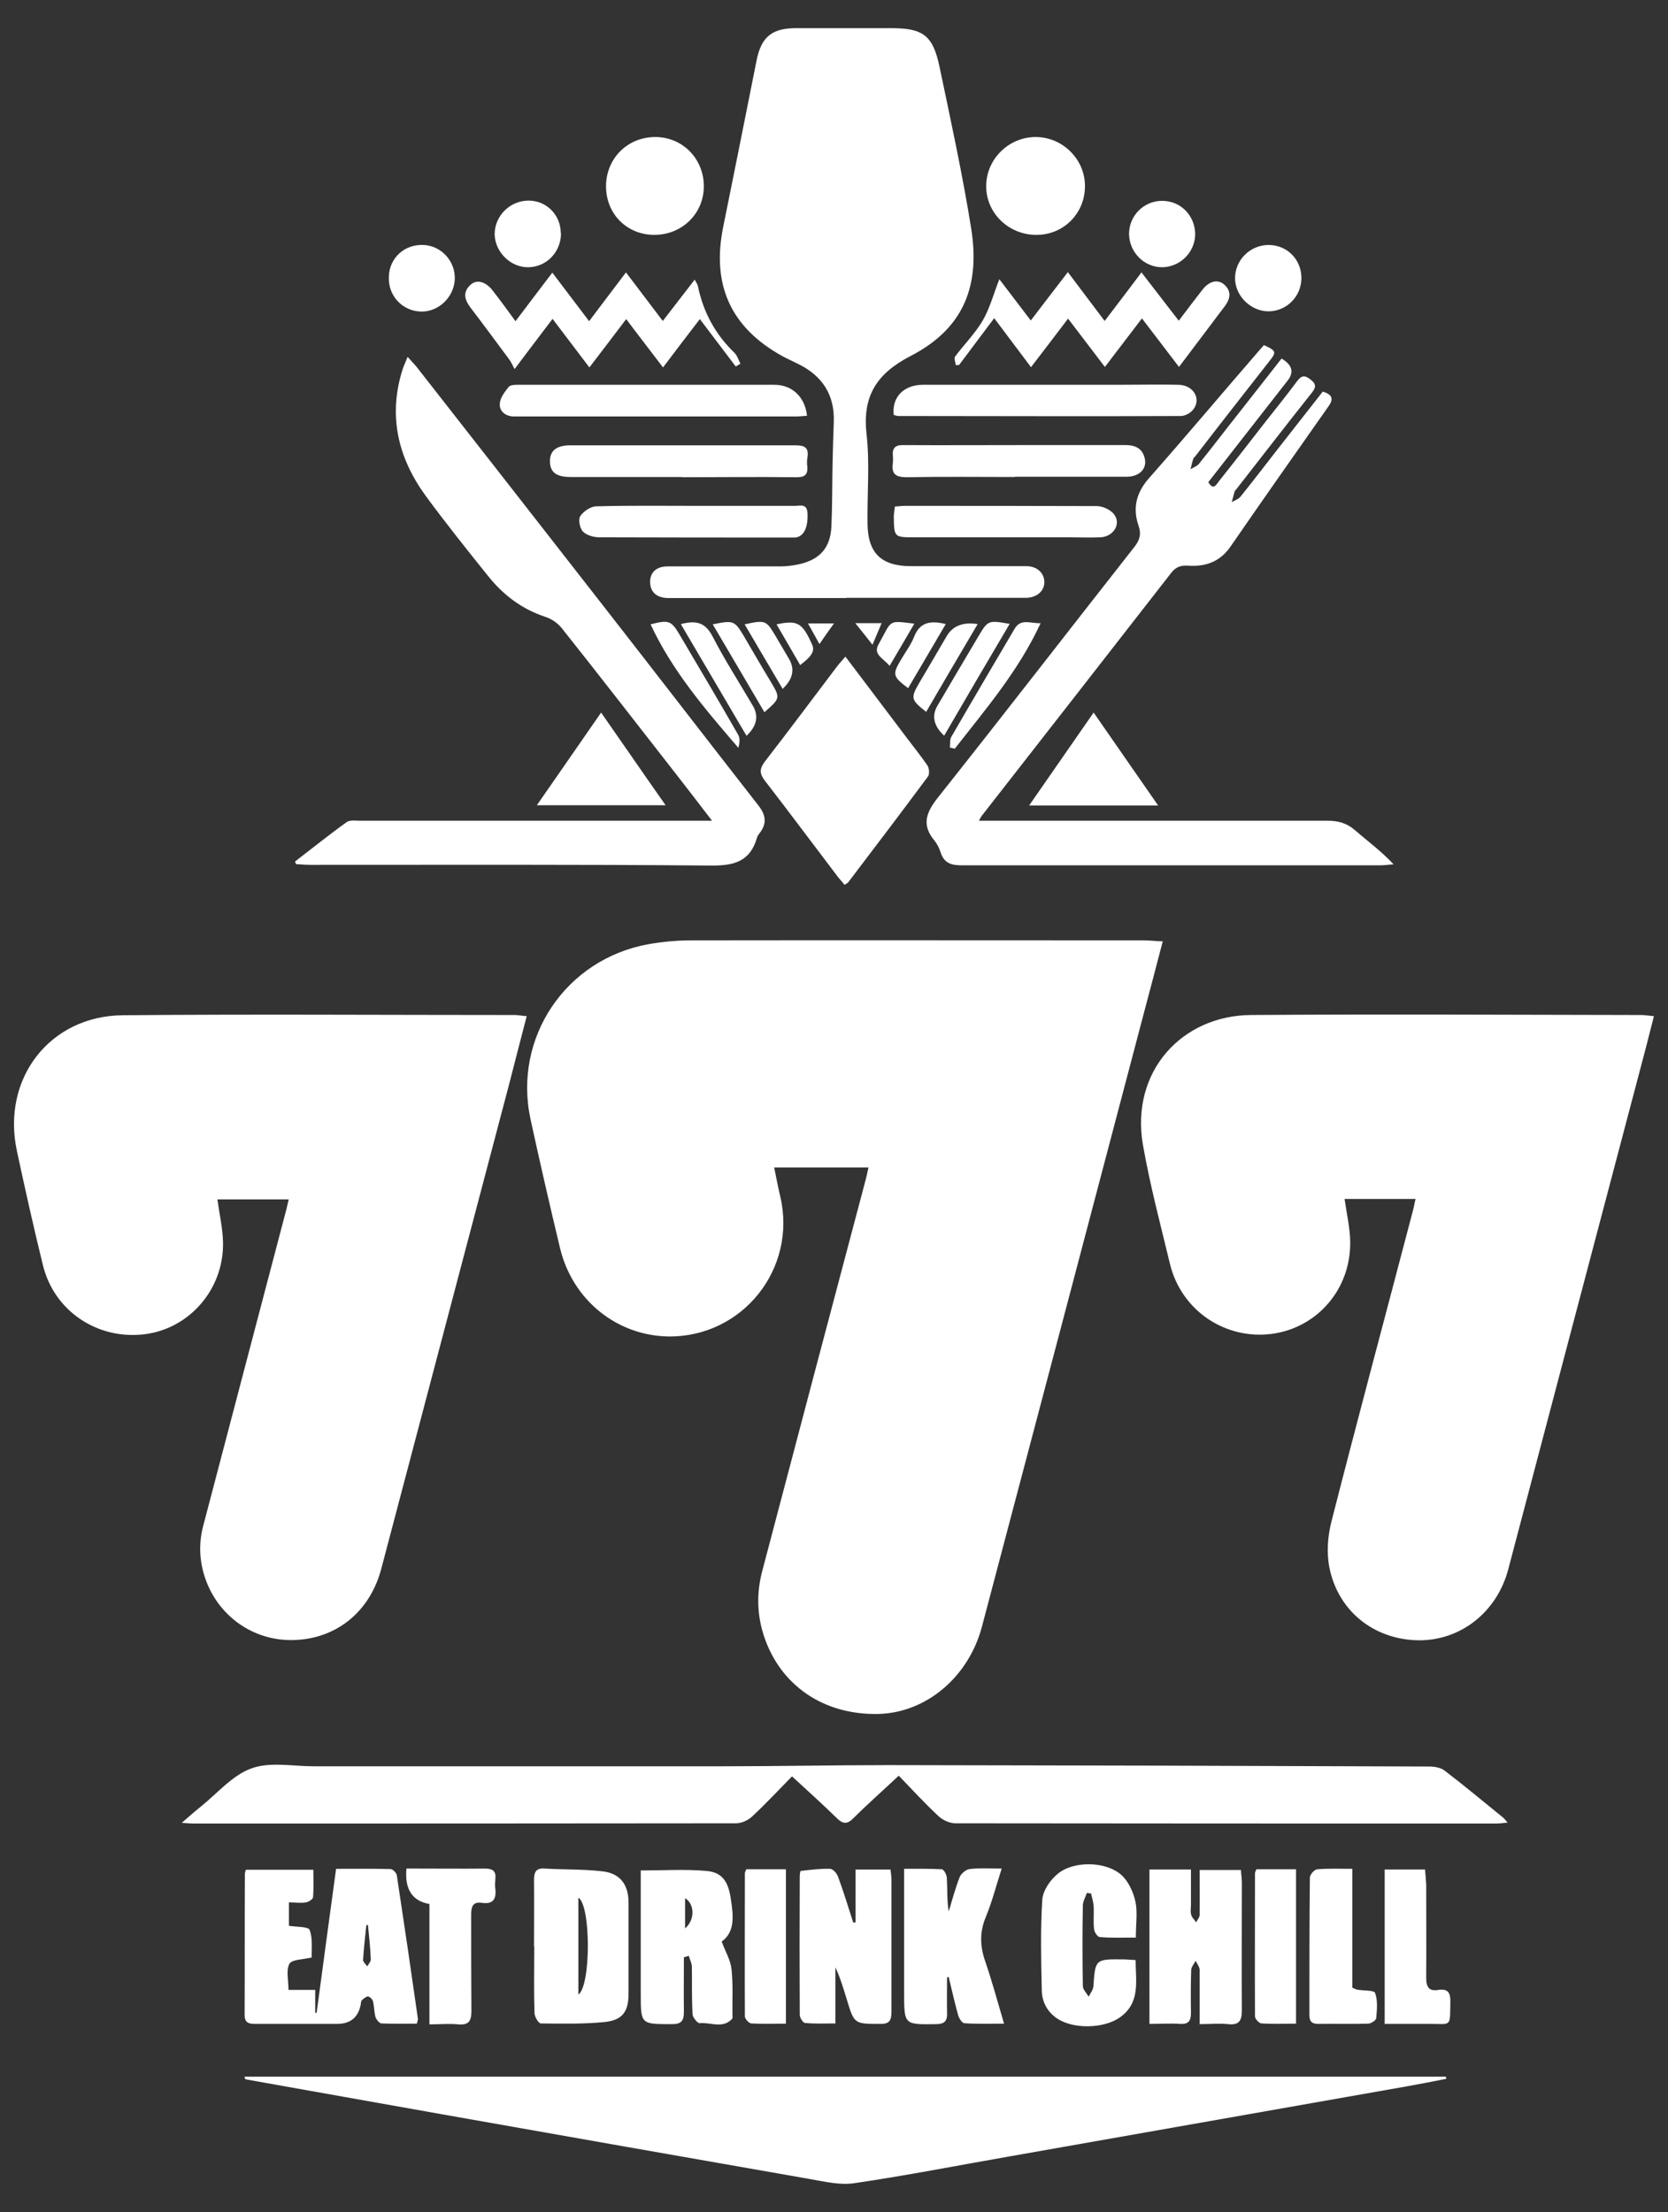 <?xml version="1.0" encoding="UTF-8"?>
<svg xmlns="http://www.w3.org/2000/svg" version="1.1" viewBox="0 0 71.12 94.28">
  <rect x="0" y="0" width="71.12" height="94.28" fill="#333333" stroke="none"/>
  <defs>
    <style>
      .cls-1 {
        fill: #fff;
      }
    </style>
  </defs>
  <!-- Generator: Adobe Illustrator 28.6.0, SVG Export Plug-In . SVG Version: 1.2.0 Build 709)  -->
  <g>
    <g id="Layer_1">
      <g>
        <path class="cls-1" d="M49.58,40.11c-.31,1.19-.6,2.29-.89,3.38-2.27,8.61-4.54,17.22-6.82,25.83-.57,2.16-2.38,3.68-4.42,3.73-2.35.05-4.2-1.23-4.89-3.36-.29-.91-.3-1.82-.06-2.73,1.46-5.55,2.93-11.1,4.4-16.64.05-.17.08-.35.13-.56h-4.02c.09.43.16.83.26,1.24.72,3.09-1.63,6.01-4.79,5.96-2.19-.04-4.07-1.56-4.6-3.76-.44-1.83-.86-3.66-1.26-5.5-.75-3.48,1.51-6.83,5.04-7.46.58-.1,1.18-.16,1.77-.16,6.45-.01,12.9,0,19.36,0,.23,0,.45.03.77.04"/>
        <path class="cls-1" d="M22.46,43.3c-.27,1.03-.51,1.98-.76,2.94-1.81,6.87-3.63,13.74-5.44,20.61-.48,1.83-1.9,3-3.74,3.05-1.71.05-3.23-1.02-3.78-2.66-.24-.72-.27-1.46-.08-2.19,1.17-4.47,2.35-8.93,3.52-13.39.05-.17.08-.34.13-.54h-3.04c.09.65.23,1.25.24,1.85.03,1.99-1.45,3.68-3.38,3.9-2,.23-3.83-1.01-4.3-2.95-.4-1.62-.76-3.24-1.11-4.87-.66-3.08,1.4-5.76,4.53-5.78,5.56-.05,11.12-.01,16.68-.01.15,0,.29.03.53.05"/>
        <path class="cls-1" d="M60.37,51.1h-3.04c.09.63.23,1.23.24,1.82.03,2.02-1.4,3.67-3.34,3.93-1.99.26-3.85-.99-4.34-2.96-.41-1.7-.86-3.39-1.16-5.11-.53-3.12,1.67-5.5,4.61-5.52,5.54-.04,11.09-.01,16.63,0,.16,0,.32.03.55.05-.23.91-.45,1.77-.68,2.62-1.84,6.98-3.69,13.96-5.53,20.95-.48,1.83-2.04,3.06-3.86,3.03-1.88-.04-3.4-1.25-3.77-3.11-.12-.62-.07-1.33.09-1.95,1.12-4.39,2.3-8.77,3.45-13.16.05-.17.08-.35.13-.57"/>
        <path class="cls-1" d="M36.11,25.49h-7.3c-.12,0-.23,0-.35,0-.48-.02-.74-.27-.74-.69,0-.41.27-.66.75-.66,1.61,0,3.21,0,4.81,0,.28,0,.56-.04.83-.1.87-.21,1.3-.71,1.34-1.61.04-.91.03-1.82.05-2.73.01-.56.03-1.12.05-1.69.05-1.17-.48-1.99-1.52-2.5-.22-.11-.45-.21-.67-.33-2.19-1.21-3.02-3.02-2.53-5.48.48-2.38.96-4.75,1.43-7.13.2-1,.66-1.37,1.68-1.37,1.36,0,2.71,0,4.07,0,1.36,0,1.77.32,2.05,1.65.48,2.29.98,4.58,1.35,6.89.36,2.28-.19,4.2-2.58,5.43-1.45.75-2.07,1.71-1.88,3.35.14,1.26.02,2.54.04,3.82.02,1.25.6,1.79,1.86,1.79,1.64,0,3.28,0,4.91,0,.46,0,.76.29.77.67,0,.38-.3.66-.76.68-.11,0-.23,0-.35,0h-7.35Z"/>
        <path class="cls-1" d="M10.41,88.51h51.24s.01.06.02.09c-.56.11-1.12.22-1.68.32-5.62.99-11.23,1.98-16.85,2.97-2.24.39-4.47.83-6.72,1.16-.61.09-1.27-.07-1.9-.18-5.21-.91-10.42-1.83-15.63-2.75-2.78-.49-5.55-.99-8.32-1.48-.05,0-.09-.03-.13-.04,0-.03,0-.06-.01-.08"/>
        <path class="cls-1" d="M38.31,75.69c-.68.64-1.33,1.21-1.93,1.81-.26.26-.44.24-.69,0-.61-.6-1.25-1.17-1.92-1.79-.58.59-1.12,1.17-1.7,1.71-.17.16-.45.29-.68.29-7.71.01-15.42.01-23.12.01-.13,0-.26-.01-.52-.03.32-.28.56-.49.81-.69.71-.57,1.35-1.34,2.16-1.63.79-.29,1.76-.09,2.65-.09,5.82,0,11.65,0,17.47,0,2.35,0,4.7-.05,7.04-.05,7.69.01,15.38.03,23.07.06.22,0,.48.05.64.17.84.64,1.65,1.32,2.48,1.99.06.05.11.11.21.23-.21.02-.34.04-.48.04-7.69,0-15.38,0-23.07-.01-.24,0-.54-.14-.72-.31-.58-.54-1.11-1.12-1.68-1.71"/>
        <path class="cls-1" d="M54.64,15.28q.68.4.27.93c-1.13,1.45-2.26,2.89-3.39,4.34.22.38.35.09.46-.05.67-.84,1.33-1.69,1.99-2.54.45-.57.91-1.14,1.34-1.72.19-.25.33-.25.56-.07.24.18.26.32.07.56-1.09,1.37-2.16,2.76-3.24,4.14-.02.02-.05.05-.06.08-.04.15-.08.3-.12.45.12-.07.28-.12.37-.23.54-.67,1.06-1.35,1.59-2.03.64-.82,1.28-1.63,1.92-2.45.39.12.48.3.25.62-1.4,1.99-2.8,3.98-4.18,5.98-.44.64-1.05.87-1.79.82-.3-.02-.52.03-.73.29-2.69,3.46-5.39,6.91-8.09,10.37-.03.04-.05.08-.12.21h.61c4.75,0,9.5,0,14.25,0,.46,0,.82.1,1.17.4.54.47,1.12.89,1.65,1.46-.19.01-.38.04-.57.04-5.96,0-11.91,0-17.87,0-.44,0-.73-.11-.87-.54-.06-.19-.15-.37-.28-.53-.55-.67-.33-1.2.17-1.83,2.81-3.54,5.57-7.11,8.36-10.66.23-.29.31-.54.19-.9-.27-.77-.1-1.43.45-2.05,1.58-1.79,3.11-3.61,4.67-5.41.08-.09.15-.17.22-.25.53.24.55.29.22.7-1.05,1.34-2.1,2.68-3.14,4.03-.03.04-.08.07-.09.11-.05.15-.08.3-.12.45.12-.08.28-.13.36-.23.58-.72,1.14-1.46,1.72-2.19.6-.76,1.2-1.53,1.82-2.32"/>
        <path class="cls-1" d="M12.59,36.71c.73-.56,1.45-1.14,2.19-1.67.14-.1.38-.06.58-.06,4.76,0,9.53,0,14.29,0h.71c-.53-.69-.99-1.29-1.45-1.88-1.65-2.11-3.29-4.23-4.96-6.33-.17-.21-.44-.4-.7-.48-1-.33-1.79-.93-2.43-1.73-.91-1.13-1.82-2.27-2.68-3.44-1.18-1.63-1.6-3.42-.97-5.39.05-.15.12-.29.21-.52.16.18.27.29.37.41,2.58,3.3,5.16,6.59,7.73,9.89,2.29,2.93,4.56,5.88,6.85,8.81.33.42.38.78.05,1.2-.04.05-.08.11-.1.17-.29,1.02-.96,1.21-1.97,1.2-5.69-.05-11.38-.03-17.08-.03-.2,0-.41-.02-.61-.03-.01-.04-.03-.08-.04-.12"/>
        <path class="cls-1" d="M15.7,82.05s-.05,0-.08,0c-.05.5-.11.99-.14,1.49,0,.08.12.18.18.27.05-.1.15-.2.15-.3-.02-.48-.07-.97-.12-1.45M17.78,86.25c-.49,0-1,.01-1.51-.01-.09,0-.22-.16-.26-.27-.06-.22-.05-.46-.11-.68-.02-.08-.13-.19-.21-.2-.08,0-.18.09-.26.16-.04.04-.04.12-.05.19q-.16.82-1.01.82c-1.16,0-2.32,0-3.47,0-.28,0-.47-.03-.47-.39.01-2,0-4,.01-6,0-.05.02-.09.04-.18h2.88c0,.38.02.77-.01,1.16,0,.09-.19.21-.3.23-.22.04-.46,0-.73,0v1c.32.05.82.03.88.17.14.36.08.8.09,1.18-.38.09-.85.08-.95.27-.15.27-.04.69-.04,1.11h1.14v.98s.04,0,.06,0c.27-2.03.55-4.07.83-6.14.8,0,1.56-.01,2.32.01.1,0,.26.17.27.27.31,2.04.61,4.08.9,6.12,0,.04-.02.09-.05.21"/>
        <path class="cls-1" d="M36.05,27.99c.89,1.18,1.75,2.31,2.6,3.44.3.4.61.78.89,1.19.08.11.1.37.03.47-1.12,1.51-2.26,3.01-3.4,4.51-.03.04-.08.06-.16.11-.12-.15-.26-.29-.37-.45-1.01-1.33-2.01-2.67-3.03-3.99-.23-.3-.23-.5,0-.81,1.04-1.34,2.06-2.71,3.09-4.07.1-.13.21-.24.35-.41"/>
        <path class="cls-1" d="M51.15,86.25c0-.81,0-1.55,0-2.29,0-.13-.11-.26-.17-.39-.07.13-.18.26-.19.39-.02.61-.02,1.22-.01,1.83,0,.32-.09.49-.45.47-.42-.03-.85,0-1.32,0v-6.58h1.77v1.49c0,.15-.03.31.01.44.03.12.14.21.21.32.05-.1.15-.21.15-.31.01-.63,0-1.25,0-1.92h1.76c.01.19.04.37.04.54,0,1.82-.01,3.64,0,5.45,0,.45-.13.63-.59.58-.37-.04-.75,0-1.22,0"/>
        <path class="cls-1" d="M24.66,80.88v4.13c.54-.37.54-3.81,0-4.13M22.77,82.95c0-.94.01-1.88,0-2.82,0-.35.08-.52.47-.49.82.05,1.65.02,2.47.12.73.09,1.08.56,1.09,1.3,0,1.3,0,2.61,0,3.91,0,.77-.26,1.13-1.02,1.21-.9.09-1.81.07-2.72.06-.1,0-.27-.29-.27-.45-.03-.94-.01-1.88-.01-2.82"/>
        <path class="cls-1" d="M36.48,81.94v-2.26h1.49c.01.13.04.28.04.42,0,1.88,0,3.77,0,5.65,0,.38-.1.52-.5.51-1.09,0-1.09,0-1.41-1.06-.14-.45-.27-.9-.48-1.35v2.39c-.45,0-.88.02-1.29-.02-.09,0-.23-.22-.23-.35-.01-1.97-.01-3.93,0-5.9,0-.08.02-.23.04-.23.42-.05.84-.1,1.25-.09.12,0,.29.19.34.33.24.65.44,1.31.65,1.96.03,0,.06,0,.1-.01"/>
        <path class="cls-1" d="M29.21,82.19c.43-.37.41-1.04,0-1.29v1.29ZM29.16,83.42c0,.77-.01,1.55,0,2.32,0,.37-.09.53-.5.53-1.34,0-1.34.02-1.34-1.31v-5.24c.97,0,1.89-.06,2.8.02.67.06.93.44,1.04,1.19.11.71.19,1.41-.39,1.82.16.43.38.79.42,1.18.07.64.03,1.29.04,1.93,0,.07.02.16-.02.19-.4.43-.92.13-1.38.18-.09,0-.29-.24-.3-.37-.04-.68-.02-1.35-.03-2.03,0-.16-.09-.31-.13-.47-.07.02-.14.04-.21.06"/>
        <path class="cls-1" d="M40.38,84.28c0,.5-.01.99,0,1.49.02.35-.09.5-.47.5-1.36.02-1.36.03-1.36-1.33v-5.29c.56,0,1.08-.01,1.6.02.09,0,.21.22.22.35.03.48,0,.96.08,1.45.15-.49.28-.99.47-1.47.06-.15.27-.32.42-.34.42-.05.85-.02,1.37-.02-.24.74-.41,1.42-.68,2.07-.26.63-.25,1.22-.03,1.86.29.85.53,1.72.81,2.68-.62,0-1.16.02-1.69-.02-.1,0-.23-.21-.27-.35-.15-.54-.27-1.08-.4-1.62-.02,0-.04.01-.07.02"/>
        <path class="cls-1" d="M48.43,82.58c-.55,0-1.04.02-1.53-.02-.1,0-.24-.21-.25-.33-.04-.32,0-.66-.02-.99-.01-.18-.07-.36-.11-.54-.06,0-.12-.02-.18-.02-.06.18-.17.36-.17.54-.02,1.14-.02,2.28,0,3.42,0,.16.16.31.25.46.07-.15.19-.29.2-.44.08-1.16.08-1.16,1.26-1.15.16,0,.32.02.54.03,0,.9.22,1.82-.68,2.45-.69.48-2,.5-2.68.03-.41-.28-.63-.7-.64-1.18-.03-1.29-.06-2.58.02-3.86.02-.39.33-.84.64-1.1.67-.58,2.07-.56,2.73.03.3.27.51.72.6,1.13.1.46.02.95.02,1.52"/>
        <path class="cls-1" d="M45.54,11.61c.54.71,1.02,1.36,1.56,2.07.53-.69,1.02-1.34,1.57-2.07.54.7,1.04,1.35,1.59,2.06.35-.46.67-.89,1-1.31.29-.38.65-.47.93-.24.33.29.27.61.04.92-.63.84-1.27,1.68-1.96,2.6-.54-.71-1.04-1.36-1.58-2.07-.53.69-1.02,1.34-1.58,2.07-.53-.7-1.03-1.35-1.57-2.06-.53.7-1.03,1.35-1.58,2.07-.54-.71-1.03-1.38-1.57-2.09-.52.69-1.01,1.35-1.5,2-.05,0-.09,0-.14,0-.01-.12-.08-.28-.03-.36.38-.51.85-.98,1.17-1.52.31-.53.47-1.14.72-1.78.45.59.87,1.14,1.34,1.76.53-.69,1.02-1.34,1.58-2.06"/>
        <path class="cls-1" d="M26.7,13.6c-.54.71-1.03,1.36-1.57,2.06-.54-.71-1.04-1.37-1.57-2.07-.53.69-1.02,1.35-1.62,2.14-.09-.17-.14-.29-.22-.4-.55-.74-1.1-1.49-1.66-2.22-.24-.32-.35-.65,0-.97.27-.25.66-.14.96.26.31.4.61.81.96,1.29.53-.7,1.02-1.35,1.57-2.07.53.7,1.04,1.37,1.57,2.07.52-.7,1.03-1.36,1.57-2.08.54.71,1.04,1.37,1.57,2.07.46-.6.89-1.15,1.36-1.76.07.13.13.21.14.29.23,1.1.74,2.04,1.55,2.82.12.12.18.31.26.47l-.2.12c-.49-.65-.98-1.29-1.53-2.02-.53.69-1.02,1.33-1.57,2.06-.53-.7-1.04-1.35-1.57-2.06"/>
        <path class="cls-1" d="M34.41,17.72c-.17.01-.32.03-.46.03-3.95,0-7.9,0-11.85,0-.07,0-.13,0-.2,0-.35-.01-.61-.22-.59-.54.01-.25.21-.51.38-.72.08-.1.31-.09.47-.09,3.62,0,7.24,0,10.86,0,.75,0,1.3.51,1.39,1.32"/>
        <path class="cls-1" d="M38.11,17.7c-.1-.76.42-1.3,1.24-1.3,2.79,0,5.59,0,8.38,0,.84,0,1.69-.02,2.53,0,.63.02.97.6.62,1.05-.11.15-.35.28-.53.28-4.02.02-8.03,0-12.05,0-.06,0-.12-.03-.18-.04"/>
        <path class="cls-1" d="M18.31,81.15q-1.1-.19-.98-1.51h.56c.92,0,1.85.01,2.78,0,.35,0,.49.11.45.46-.01.13-.02.26,0,.4.05.44-.1.67-.57.6-.4-.06-.46.18-.46.5,0,1.37,0,2.74.01,4.12,0,.42-.12.6-.56.56-.39-.04-.78,0-1.23,0v-5.11Z"/>
        <path class="cls-1" d="M29.08,20.33c-1.59,0-3.17,0-4.76,0-.59,0-.86-.2-.87-.64-.02-.47.27-.71.86-.71,3.21,0,6.41,0,9.61,0,.38,0,.57.09.51.5-.02.13-.03.26-.01.39.04.38-.13.48-.49.47-1.62-.02-3.24,0-4.86,0"/>
        <path class="cls-1" d="M43.27,20.33c-1.54,0-3.08-.02-4.61.01-.49,0-.66-.15-.59-.62.01-.1.01-.2,0-.3-.03-.35.13-.46.46-.45,1.62.01,3.24,0,4.86,0s3.08,0,4.61,0c.44,0,.74.17.82.62.07.42-.27.73-.79.73-1.59,0-3.17,0-4.76,0"/>
        <path class="cls-1" d="M44.18,10.01c-1.18,0-2.14-.94-2.13-2.08,0-1.14.95-2.08,2.09-2.09,1.16-.01,2.13.95,2.12,2.1,0,1.16-.92,2.08-2.08,2.07"/>
        <path class="cls-1" d="M27.9,10.01c-1.17,0-2.06-.89-2.06-2.07,0-1.18.91-2.1,2.1-2.1,1.15,0,2.06.91,2.07,2.08.01,1.17-.92,2.09-2.11,2.09"/>
        <path class="cls-1" d="M57.66,79.64v5.08c.09.03.15.07.21.08.27.05.72.02.76.14.12.32.08.71.05,1.07,0,.09-.21.23-.34.24-.71.02-1.42,0-2.13.01-.28,0-.38-.11-.38-.38,0-1.95,0-3.9.02-5.85,0-.13.19-.35.31-.36.47-.04.95-.02,1.5-.02"/>
        <path class="cls-1" d="M60.76,79.67c.02.23.04.44.05.65,0,1.32.01,2.64,0,3.97,0,.41.12.59.53.52.41-.06.51.14.5.52-.02,1.11.06.92-.93.93-.61,0-1.22,0-1.87,0v-6.58h1.72Z"/>
        <path class="cls-1" d="M29.74,21.56c1.39,0,2.77,0,4.16,0,.22,0,.51-.11.53.31.03.6-.15.99-.51,1.04-.08,0-.17,0-.25,0-2.71,0-5.41,0-8.12-.01-.24,0-.55-.09-.7-.25-.13-.14-.2-.51-.11-.65.14-.21.45-.42.69-.42,1.44-.04,2.87-.02,4.31-.02"/>
        <path class="cls-1" d="M38.15,21.59c.17-.01.3-.03.43-.03,2.73,0,5.46,0,8.19.01.25,0,.59.16.74.36.3.41-.04.94-.58.97-.46.02-.93,0-1.39,0-2.18,0-4.37,0-6.55,0-.86,0-.87,0-.88-.88,0-.14.03-.29.05-.45"/>
        <path class="cls-1" d="M33.51,86.25c-.52,0-1,.02-1.47-.01-.1,0-.28-.19-.28-.3-.01-2.04,0-4.07,0-6.1,0-.05.03-.09.06-.17h1.69v6.58Z"/>
        <path class="cls-1" d="M55.26,86.25c-.52,0-1,.02-1.47-.01-.1,0-.28-.19-.28-.3-.01-2.04,0-4.07,0-6.1,0-.05.03-.09.06-.17h1.69v6.58Z"/>
        <path class="cls-1" d="M22.89,34.32c.94-1.35,1.81-2.61,2.74-3.95.93,1.33,1.8,2.6,2.75,3.95h-5.49Z"/>
        <path class="cls-1" d="M49.38,34.33h-5.5c.94-1.35,1.82-2.62,2.75-3.96.94,1.35,1.82,2.62,2.75,3.96"/>
        <path class="cls-1" d="M50.96,9.97c0,.77-.63,1.41-1.41,1.42-.77,0-1.4-.64-1.41-1.42,0-.78.63-1.41,1.41-1.41.79,0,1.4.62,1.41,1.42"/>
        <path class="cls-1" d="M23.92,9.94c0,.79-.6,1.43-1.38,1.45-.76.02-1.43-.64-1.45-1.4,0-.79.65-1.44,1.45-1.44.77,0,1.37.62,1.37,1.39"/>
        <path class="cls-1" d="M55.49,11.84c0,.79-.62,1.42-1.4,1.43-.76,0-1.43-.66-1.43-1.41,0-.78.64-1.41,1.42-1.42.79,0,1.4.6,1.41,1.4"/>
        <path class="cls-1" d="M16.58,11.78c.03-.79.66-1.37,1.47-1.34.77.03,1.38.7,1.34,1.48-.04.75-.69,1.37-1.43,1.36-.81-.02-1.42-.68-1.38-1.49"/>
        <path class="cls-1" d="M29.03,26.6c.68-.18,1.05-.05,1.35.52.52,1.01,1.14,1.97,1.72,2.96q.39.66-.27,1.28c-.93-1.58-1.85-3.15-2.8-4.76"/>
        <path class="cls-1" d="M40.5,31.85c.02-.15-.01-.32.06-.44.89-1.54,1.8-3.08,2.7-4.61.27-.46.68-.22,1.11-.24-.94,2.03-2.34,3.66-3.66,5.35-.07-.02-.14-.03-.21-.05"/>
        <path class="cls-1" d="M40.25,31.35q-.66-.62-.28-1.27c.58-.99,1.17-1.99,1.76-2.98.39-.66.41-.67,1.32-.51-.94,1.59-1.86,3.16-2.79,4.76"/>
        <path class="cls-1" d="M27.74,26.61c.77-.2.88-.16,1.23.43.84,1.42,1.68,2.84,2.5,4.27.09.15.07.35.01.56-1.42-1.65-2.82-3.28-3.74-5.26"/>
        <path class="cls-1" d="M32.59,30.35c-.73-1.25-1.46-2.48-2.2-3.74.88-.18.93-.16,1.32.49.39.67.78,1.34,1.18,2,.38.65.38.66-.29,1.25"/>
        <path class="cls-1" d="M41.69,26.59c-.76,1.29-1.48,2.51-2.2,3.75-.66-.52-.67-.59-.28-1.26.38-.65.77-1.3,1.15-1.96q.39-.67,1.33-.52"/>
        <path class="cls-1" d="M31.75,26.61c.87-.19.92-.17,1.29.45.2.34.4.68.6,1.02q.39.66-.27,1.28c-.54-.91-1.06-1.8-1.62-2.75"/>
        <path class="cls-1" d="M40.33,26.59c-.55.94-1.08,1.84-1.61,2.74-.66-.5-.68-.58-.3-1.22.19-.33.43-.64.56-.98.24-.6.67-.7,1.35-.53"/>
        <path class="cls-1" d="M34.12,28.35c-.33-.58-.67-1.15-1.01-1.74.9-.19,1.1-.07,1.52.87.12.26-.02.5-.52.87"/>
        <path class="cls-1" d="M38.98,26.59c-.36.62-.69,1.18-1.05,1.79-.25-.31-.71-.48-.48-.9.6-1.07.38-1.04,1.52-.9"/>
        <path class="cls-1" d="M36.47,26.56h1.12c-.13.31-.25.59-.39.92-.22-.28-.44-.56-.73-.92"/>
        <path class="cls-1" d="M34.94,27.45c-.19-.34-.32-.57-.49-.88h1.11c-.21.29-.39.54-.62.88"/>
      </g>
    </g>
  </g>
</svg>